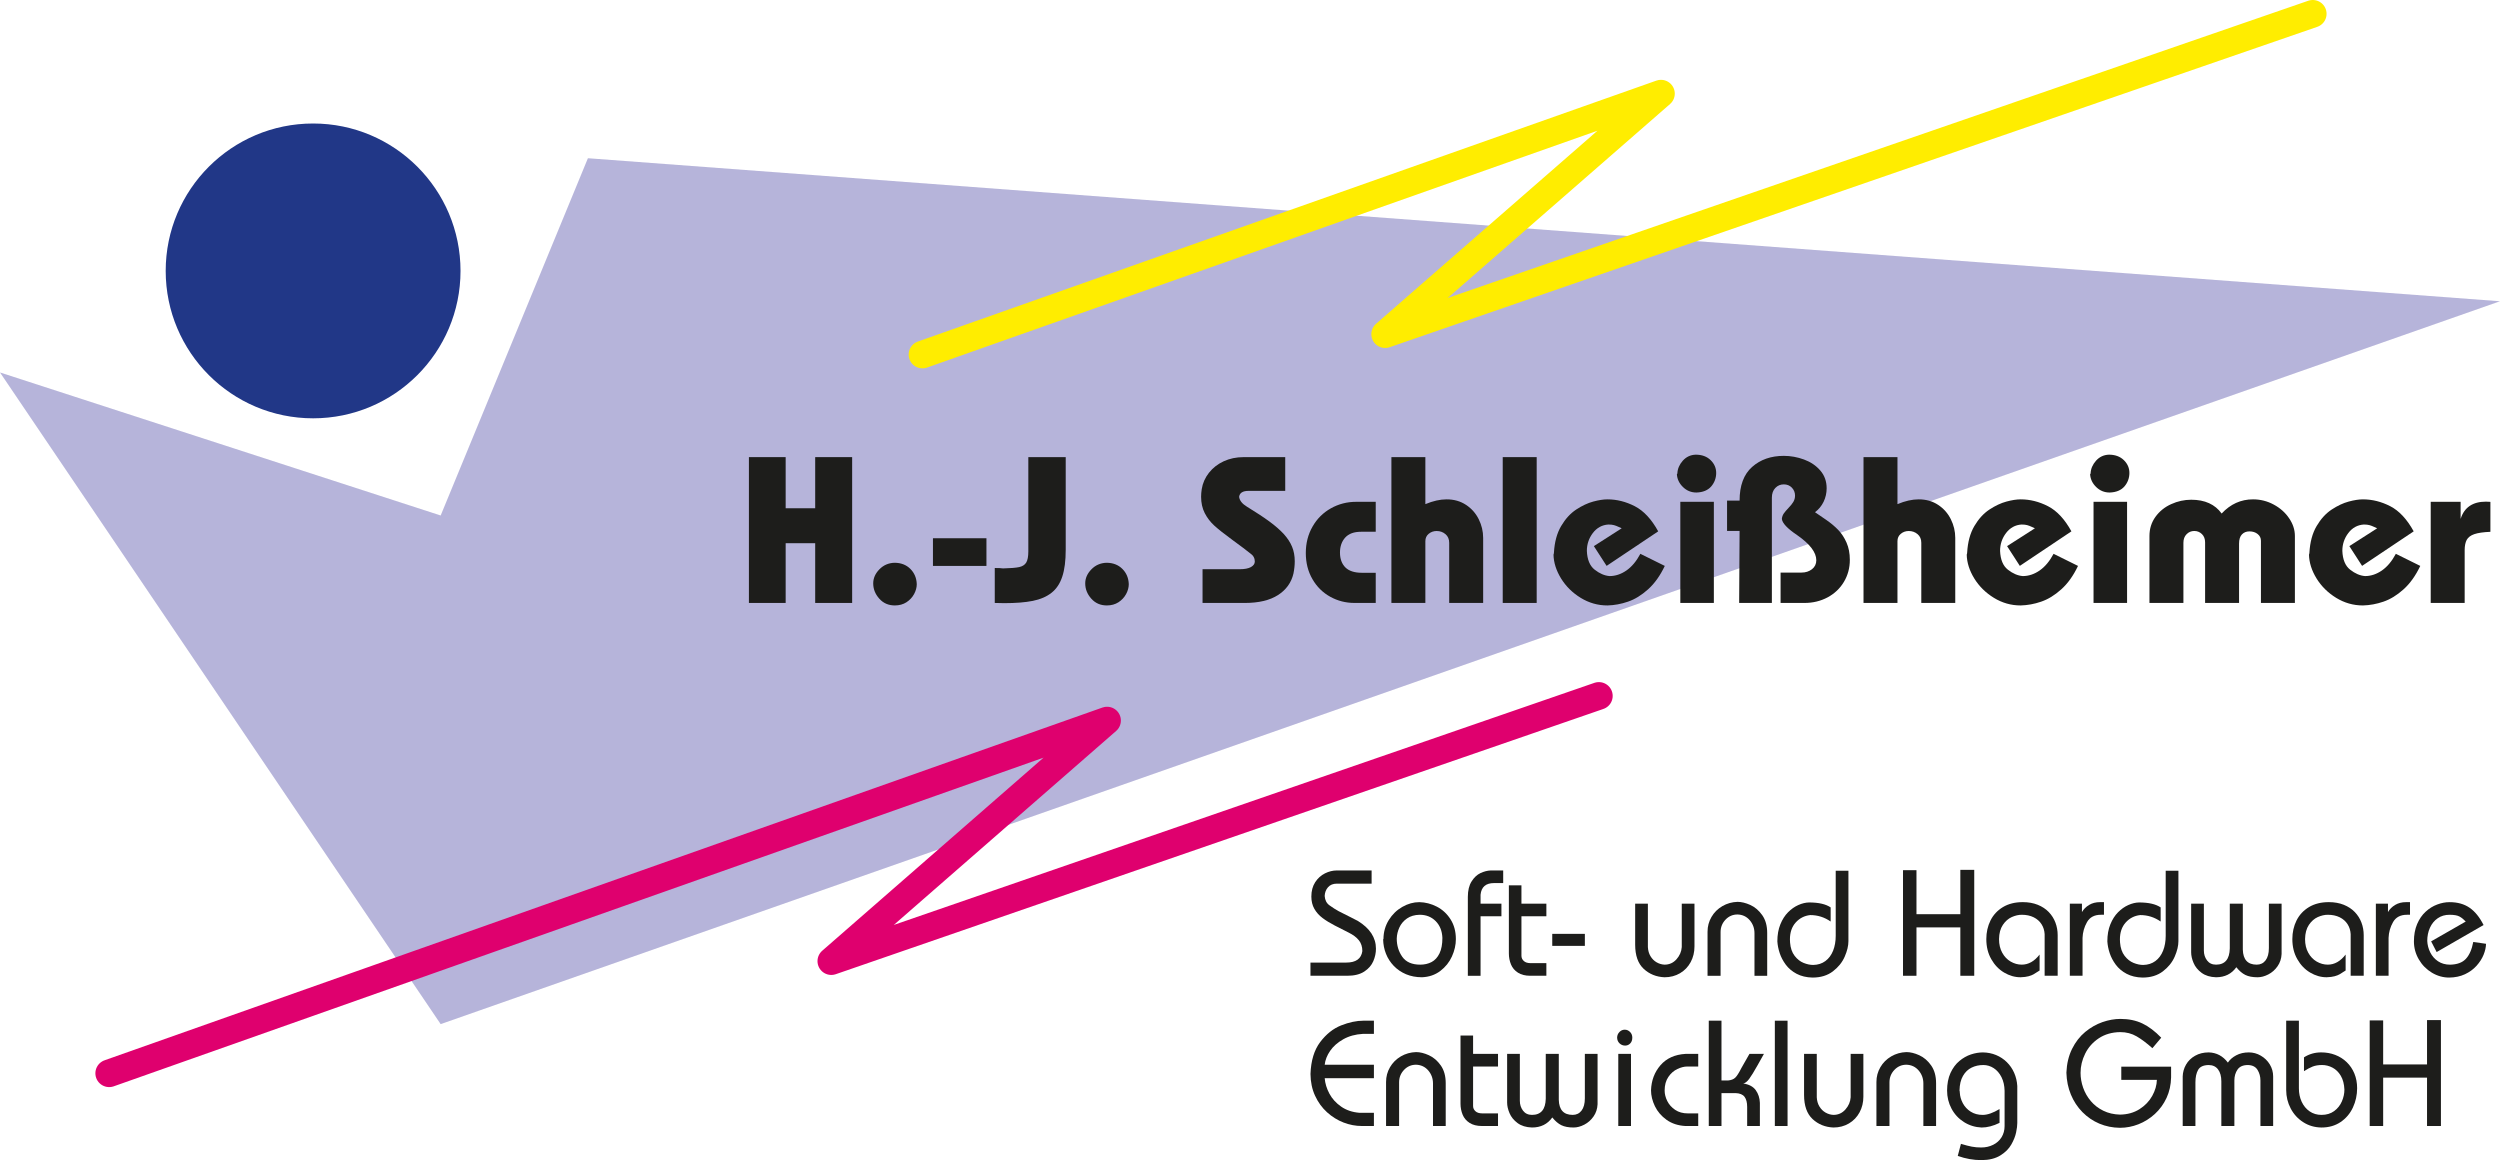 <?xml version="1.0" encoding="UTF-8"?>
<svg id="Layer_2" data-name="Layer 2" xmlns="http://www.w3.org/2000/svg" viewBox="0 0 4215 1955.95">
  <defs>
    <style>
      .cls-1 {
        stroke: #df006e;
      }

      .cls-1, .cls-2 {
        fill: none;
        stroke-linecap: round;
        stroke-linejoin: round;
        stroke-width: 46.54px;
      }

      .cls-3 {
        fill: #213787;
      }

      .cls-3, .cls-4, .cls-5 {
        stroke-width: 0px;
      }

      .cls-3, .cls-5 {
        fill-rule: evenodd;
      }

      .cls-4 {
        fill: #1d1d1b;
      }

      .cls-5 {
        fill: #b6b4da;
      }

      .cls-2 {
        stroke: #ffed00;
      }
    </style>
  </defs>
  <g id="Ebene_1" data-name="Ebene 1">
    <g>
      <polygon class="cls-5" points="4215 507.93 742.96 1726.67 0 627.97 742.96 869.12 991.22 266.77 4215 507.93 4215 507.93"/>
      <polyline class="cls-2" points="1555.27 597.78 2800.4 157.86 2335.35 563.42 3899.32 23.27"/>
      <path class="cls-3" d="M527.9,208.23c137.24,0,248.53,111.29,248.53,248.53s-111.29,248.53-248.53,248.53-248.54-111.29-248.54-248.53,111.29-248.53,248.54-248.53h0Z"/>
      <polyline class="cls-1" points="184.08 1809.58 1866.54 1214.84 1401.56 1620.48 2695.72 1173.29"/>
      <g>
        <path class="cls-4" d="M2209.43,1622.9h60.34c16.28,0,25.31-6.42,27.14-19.29,0-7.3-1.95-13.39-5.82-18.24-3.87-4.9-9.6-9.2-17.13-12.96-7.86-3.92-15.75-7.98-23.72-12.08-7.93-4.09-14.81-8.31-20.51-12.62-5.73-4.3-10.29-9.41-13.71-15.37-3.38-5.95-5.08-12.83-5.08-20.73,0-9.46,2.16-17.52,6.47-24.19,4.32-6.63,9.8-11.61,16.44-14.9,6.67-3.3,13.34-4.94,20.06-4.94h58.63v22.25h-58.63c-6.35,0-11.31,2.02-14.85,6.04-3.54,4.01-5.41,8.95-5.66,14.73.53,7.05,3.21,12.29,8.05,15.75,5.25,3.8,10.38,7.09,15.38,9.84,5.01,2.7,10.94,5.7,17.82,8.99,6.84,3.33,11.76,5.83,14.69,7.51,20.34,12.5,30.51,28.12,30.51,46.86,0,7.05-1.46,14.06-4.43,20.98-2.97,6.92-8.05,12.75-15.25,17.52-7.24,4.73-16.76,7.09-28.64,7.09h-62.09v-22.25h0Z"/>
        <path class="cls-4" d="M2332.51,1582.79c.16-11.61,3.17-22.17,8.99-31.58,5.86-9.46,13.47-16.84,22.78-22.17,9.36-5.36,18.92-8.02,28.72-8.02,10.17.21,19.98,2.7,29.41,7.55,9.4,4.82,17.13,11.91,23.15,21.32,6.02,9.41,9.03,20.56,9.03,33.47,0,9.71-2.2,19.46-6.63,29.21-4.4,9.76-10.94,17.9-19.69,24.53-8.7,6.58-19,10.09-30.84,10.55-9.81,0-18.71-1.69-26.73-5.03-8.01-3.38-14.93-8.06-20.71-14.06-5.77-6-10.17-12.79-13.18-20.39-3.05-7.6-4.64-15.75-4.84-24.36.24-.21.4-.38.45-.59.04-.22.08-.38.08-.46h0ZM2354.92,1582.33c0,11.78,3.14,22.08,9.36,30.86,6.22,8.82,16.31,13.21,30.23,13.21,7.2,0,13.59-1.48,19.2-4.43,5.62-3,10.05-7.85,13.3-14.57,3.25-6.75,4.88-15.45,4.88-26.09-.49-11.74-4.27-21.19-11.35-28.33-7.12-7.13-16.11-10.68-26.97-10.68-8.51.17-15.66,2.24-21.4,6.25-5.73,4.01-10.01,9.03-12.77,15.07-2.77,6.04-4.27,12.24-4.48,18.7h0Z"/>
        <path class="cls-4" d="M2474.78,1645.15v-132.98c0-10.72,2.12-19.42,6.31-26.05,4.19-6.67,9.19-11.35,15.01-14.1,5.82-2.7,11.55-4.18,17.25-4.43h21.04v21.28h-15.46c-13.88,0-21.44,6.58-22.71,19.71v14.99h35.19v21.28h-35.19v100.31h-21.44Z"/>
        <path class="cls-4" d="M2543.95,1607.19v-114.54h21.2v30.9h42.03v21.28h-42.03v66.62c0,3.38,1.3,6.29,3.94,8.74,2.6,2.45,6.43,3.67,11.43,3.67h26.65v21.28h-27.14c-8.38,0-15.3-1.73-20.71-5.19-5.45-3.46-9.36-8.06-11.76-13.81-2.4-5.78-3.62-12.07-3.62-18.95h0Z"/>
        <polygon class="cls-4" points="2617.1 1594.74 2617.1 1574.48 2672.07 1574.48 2672.07 1594.74 2617.1 1594.74 2617.1 1594.74"/>
        <path class="cls-4" d="M2756.9,1523.56h21.44v73.2c.29,5.86,1.75,11.02,4.43,15.45,2.68,4.43,6.1,7.85,10.29,10.26,4.19,2.41,8.62,3.72,13.34,3.93,8.1,0,14.81-3.04,20.18-9.08,5.41-6.08,8.34-12.92,8.87-20.56v-73.2h21.44v72.15c0,9.67-2.12,18.45-6.39,26.38-4.27,7.94-10.25,14.18-17.94,18.75-7.73,4.56-16.43,6.84-26.16,6.84-13.83-.59-25.55-5.32-35.15-14.23-9.56-8.91-14.36-22.5-14.36-40.74v-69.15h0Z"/>
        <path class="cls-4" d="M2878.92,1645.15v-74.22c0-8.99,2.2-17.31,6.63-24.91,4.43-7.64,10.54-13.72,18.35-18.28,7.77-4.52,16.31-6.92,25.59-7.22,6.59,0,13.83,1.77,21.6,5.28,7.77,3.54,14.44,9.24,20.02,17.14,5.57,7.89,8.38,17.9,8.38,30.02v72.19h-21.44v-71.68c0-8.44-2.68-15.79-8.01-22-5.37-6.21-12.21-9.41-20.55-9.66-8.01,0-14.77,2.91-20.3,8.74-5.53,5.82-8.3,12.79-8.3,20.89v73.71h-21.97Z"/>
        <path class="cls-4" d="M3095,1468.09h21.44v118.79c0,7.73-2.08,16.38-6.23,25.97-4.15,9.58-10.82,17.85-19.97,24.86-9.16,6.97-20.59,10.47-34.34,10.47-10.33-.25-19.24-2.37-26.81-6.37-7.53-4.01-13.63-9.12-18.27-15.37-4.6-6.25-8.06-12.75-10.25-19.5-2.24-6.76-3.54-13.34-3.95-19.8,0-10.85,1.67-20.39,5.05-28.66,3.34-8.27,7.69-15.07,13.02-20.44,5.33-5.36,11.11-9.41,17.29-12.16,6.23-2.78,12.29-4.22,18.1-4.35,16.15,0,28.28,2.79,36.41,8.36v23.81c-10.38-7.26-21.85-10.89-34.5-10.89-9.68,1.06-17.82,5.23-24.37,12.45-6.55,7.26-9.8,16.76-9.8,28.63,0,2.32.08,4.09.24,5.32.73,9.2,3.3,16.68,7.65,22.29,4.31,5.66,9.36,9.63,15.06,11.95,5.73,2.32,11.19,3.46,16.35,3.46,8.02-.17,14.85-2.37,20.51-6.58,5.69-4.22,10.01-10.05,12.98-17.44,2.93-7.38,4.4-15.79,4.4-25.16v-109.64h0Z"/>
        <polygon class="cls-4" points="3208.47 1645.15 3208.47 1467.12 3231.17 1467.12 3231.17 1541.34 3305.13 1541.34 3305.13 1466.57 3328.57 1466.57 3328.57 1645.15 3305.13 1645.15 3305.13 1563.58 3231.17 1563.58 3231.17 1645.15 3208.47 1645.15 3208.47 1645.15"/>
        <path class="cls-4" d="M3447.25,1645.15v-70.21c-.32-6.12-2.03-11.69-5.17-16.63-3.17-4.99-7.57-8.91-13.26-11.74-5.74-2.83-12.41-4.26-20.14-4.26-5.41,0-11.03,1.31-16.88,3.88-5.82,2.62-10.82,7.01-14.97,13.17s-6.31,14.14-6.47,24.02c0,8.83,1.79,16.47,5.41,22.97,3.58,6.54,8.34,11.48,14.24,14.9,5.9,3.42,12.13,5.15,18.67,5.15,11.31,0,21.32-5.66,30.07-17.01v26.89c-4.68,3.08-8.06,5.19-10.13,6.37-2.08,1.23-4.88,2.32-8.38,3.29-3.54.97-8.02,1.56-13.51,1.73-9.64,0-18.92-2.66-27.83-7.94-8.87-5.28-16.11-12.79-21.64-22.59-5.58-9.8-8.34-21.07-8.34-33.78,0-11.48,2.36-21.95,7.04-31.41,4.72-9.46,11.72-16.97,20.99-22.59,9.32-5.58,20.47-8.36,33.49-8.36,9.36,0,17.74,1.48,25.18,4.47,7.45,3,13.63,7.09,18.6,12.24,4.96,5.19,8.71,11.1,11.23,17.82,2.52,6.71,3.79,13.76,3.79,21.2v68.39h-21.97Z"/>
        <path class="cls-4" d="M3489.73,1523.56h20.42v14.18c2.81-4.85,6.8-8.82,12.04-11.99,5.21-3.17,11.39-4.73,18.51-4.73h6.59v21.28h-5.13c-10.94,0-18.79,4.14-23.47,12.41-4.72,8.31-7.2,17.18-7.53,26.59v63.83h-21.44v-121.58h0Z"/>
        <path class="cls-4" d="M3651.37,1468.09h21.44v118.79c0,7.73-2.08,16.38-6.23,25.97-4.15,9.58-10.82,17.85-19.97,24.86-9.16,6.97-20.59,10.47-34.34,10.47-10.33-.25-19.24-2.37-26.81-6.37-7.53-4.01-13.63-9.12-18.27-15.37-4.6-6.25-8.06-12.75-10.25-19.5-2.24-6.76-3.54-13.34-3.95-19.8,0-10.85,1.67-20.39,5.05-28.66,3.34-8.27,7.69-15.07,13.02-20.44,5.33-5.36,11.11-9.41,17.29-12.16,6.23-2.78,12.29-4.22,18.1-4.35,16.15,0,28.28,2.79,36.41,8.36v23.81c-10.38-7.26-21.85-10.89-34.5-10.89-9.68,1.06-17.82,5.23-24.37,12.45-6.55,7.26-9.81,16.76-9.81,28.63,0,2.32.08,4.09.24,5.32.73,9.2,3.3,16.68,7.65,22.29,4.31,5.66,9.36,9.63,15.06,11.95,5.73,2.32,11.19,3.46,16.35,3.46,8.02-.17,14.85-2.37,20.51-6.58,5.69-4.22,10.01-10.05,12.98-17.44,2.93-7.38,4.4-15.79,4.4-25.16v-109.64h0Z"/>
        <path class="cls-4" d="M3694.29,1523.56h21.44v79.03c0,6.42,1.79,11.99,5.37,16.72,3.58,4.73,8.63,7.09,15.14,7.09,15.06,0,22.78-9.12,23.19-27.31v-75.52h21.97v77.47c.45,16.93,8.26,25.37,23.43,25.37,6.23,0,11.23-2.41,14.93-7.22,3.7-4.86,5.57-11.74,5.57-20.69v-74.93h21.44v84.86c-.36,7.77-2.6,14.65-6.79,20.64-4.15,6-9.36,10.59-15.58,13.8-6.18,3.21-12.25,4.81-18.1,4.81-8.47,0-15.34-1.31-20.59-3.89-5.25-2.57-10.33-6.92-15.25-13.05-8.02,11.27-19.45,16.93-34.22,16.93-9.88-.3-17.98-2.79-24.33-7.47-6.34-4.73-10.86-10.26-13.55-16.68-2.73-6.41-4.07-12.37-4.07-17.9v-82.07h0Z"/>
        <path class="cls-4" d="M3963.22,1645.15v-70.21c-.32-6.12-2.03-11.69-5.17-16.63-3.17-4.99-7.57-8.91-13.26-11.74-5.74-2.83-12.41-4.26-20.14-4.26-5.41,0-11.03,1.31-16.88,3.88-5.82,2.62-10.82,7.01-14.97,13.17-4.15,6.16-6.31,14.14-6.47,24.02,0,8.83,1.79,16.47,5.41,22.97,3.58,6.54,8.34,11.48,14.24,14.9,5.9,3.42,12.13,5.15,18.67,5.15,11.31,0,21.32-5.66,30.07-17.01v26.89c-4.68,3.08-8.06,5.19-10.13,6.37-2.08,1.23-4.88,2.32-8.38,3.29-3.54.97-8.02,1.56-13.51,1.73-9.64,0-18.92-2.66-27.83-7.94-8.87-5.28-16.11-12.79-21.64-22.59-5.58-9.8-8.34-21.07-8.34-33.78,0-11.48,2.36-21.95,7.04-31.41,4.72-9.46,11.72-16.97,20.99-22.59,9.32-5.58,20.47-8.36,33.49-8.36,9.36,0,17.74,1.48,25.18,4.47,7.45,3,13.63,7.09,18.6,12.24,4.96,5.19,8.71,11.1,11.23,17.82,2.52,6.71,3.79,13.76,3.79,21.2v68.39h-21.97Z"/>
        <path class="cls-4" d="M4005.7,1523.56h20.42v14.18c2.81-4.85,6.8-8.82,12.04-11.99,5.21-3.17,11.39-4.73,18.51-4.73h6.59v21.28h-5.13c-10.94,0-18.79,4.14-23.47,12.41-4.72,8.31-7.2,17.18-7.53,26.59v63.83h-21.44v-121.58h0Z"/>
        <path class="cls-4" d="M4098.91,1587.14l58.34-33.43c-3.25-3.46-6.67-6.25-10.29-8.32-3.62-2.07-9.28-3.08-17.01-3.08s-14.24,1.94-19.94,5.87c-5.7,3.92-10.05,9.24-13.1,15.96-3.05,6.76-4.56,14.14-4.56,22.29.33,6.76,1.99,13.22,5.08,19.38,3.05,6.16,7.45,11.15,13.14,14.94,5.74,3.8,12.49,5.7,20.34,5.7,11.88-.25,20.75-3.54,26.61-9.88,5.86-6.33,10.01-15.79,12.41-28.41l21.52,3.09c-.12,5.91-1.51,12.07-4.15,18.58-2.64,6.46-6.59,12.62-11.84,18.49-5.29,5.87-11.8,10.64-19.57,14.27-7.77,3.63-16.6,5.49-26.49,5.61-10.33,0-20.1-2.74-29.29-8.27-9.19-5.53-16.52-13-22.01-22.42-5.49-9.37-8.22-19.51-8.22-30.35s1.79-20.73,5.41-29.17c3.58-8.4,8.34-15.36,14.32-20.81,5.94-5.49,12.45-9.54,19.53-12.16,7.04-2.66,13.95-3.97,20.79-3.97,13.42,0,24.66,3.13,33.77,9.41,9.12,6.29,16.97,16,23.6,29.13l-79.09,45.59-9.32-18.02h0Z"/>
        <path class="cls-4" d="M2209.48,1810.8c.77-22.46,6.22-40.44,16.35-53.87,10.17-13.42,21.93-22.79,35.36-28.11,13.39-5.28,25.96-7.94,37.64-7.94h17.58v22.25h-18.55c-12.57.71-23.6,3.71-33.08,9.08-9.48,5.32-16.84,11.82-22.14,19.5-5.25,7.69-8.34,15.45-9.19,23.39h82.96v22.79h-82.96c.69,8.78,3.34,17.44,7.9,26.01,4.55,8.52,11.14,15.83,19.77,21.82,8.62,6,18.92,9.5,30.92,10.47h24.37v22.25h-20.51c-10.29,0-20.51-1.94-30.64-5.83-10.13-3.92-19.41-9.66-27.87-17.31-8.42-7.64-15.18-16.93-20.18-27.86-5.05-10.93-7.61-23.18-7.73-36.65h0Z"/>
        <path class="cls-4" d="M2336.9,1898.45v-74.22c0-8.99,2.2-17.31,6.63-24.91,4.44-7.64,10.54-13.72,18.35-18.28,7.77-4.51,16.31-6.92,25.59-7.22,6.59,0,13.83,1.77,21.6,5.28,7.77,3.54,14.44,9.24,20.02,17.14,5.57,7.89,8.38,17.9,8.38,30.02v72.19h-21.44v-71.68c0-8.44-2.68-15.79-8.01-22-5.37-6.21-12.21-9.41-20.55-9.66-8.01,0-14.77,2.91-20.3,8.74-5.53,5.82-8.3,12.79-8.3,20.9v73.71h-21.97Z"/>
        <path class="cls-4" d="M2462.42,1860.49v-114.54h21.2v30.91h42.03v21.28h-42.03v66.62c0,3.38,1.3,6.29,3.94,8.74,2.6,2.45,6.43,3.67,11.43,3.67h26.65v21.28h-27.14c-8.38,0-15.3-1.73-20.71-5.19-5.45-3.46-9.36-8.06-11.76-13.81-2.4-5.78-3.62-12.07-3.62-18.95h0Z"/>
        <path class="cls-4" d="M2541.02,1776.86h21.44v79.03c0,6.42,1.79,11.99,5.37,16.72,3.58,4.73,8.63,7.09,15.14,7.09,15.06,0,22.78-9.12,23.19-27.31v-75.52h21.97v77.46c.45,16.93,8.26,25.37,23.43,25.37,6.23,0,11.23-2.41,14.93-7.22,3.7-4.86,5.57-11.74,5.57-20.69v-74.93h21.44v84.86c-.36,7.77-2.6,14.65-6.79,20.64-4.15,6-9.36,10.59-15.58,13.81-6.18,3.21-12.25,4.81-18.1,4.81-8.47,0-15.34-1.31-20.59-3.89-5.25-2.58-10.33-6.92-15.25-13.05-8.02,11.27-19.45,16.93-34.22,16.93-9.88-.3-17.98-2.79-24.33-7.47-6.34-4.73-10.86-10.26-13.55-16.67-2.73-6.42-4.07-12.37-4.07-17.9v-82.07h0Z"/>
        <path class="cls-4" d="M2726.46,1748.92c.25-3.63,1.58-6.67,4.11-9.16,2.48-2.49,5.41-3.71,8.79-3.71s6.35,1.27,8.91,3.84c2.53,2.53,3.79,5.74,3.79,9.58,0,4.14-1.18,7.39-3.54,9.8-2.36,2.41-5.21,3.59-8.58,3.59-3.62,0-6.79-1.27-9.48-3.84-2.64-2.53-3.99-5.91-3.99-10.09h0ZM2728.42,1898.45v-121.58h21.44v121.58h-21.44Z"/>
        <path class="cls-4" d="M2783.63,1838.16c.57-16.55,5.9-30.61,15.99-42.26,10.13-11.61,24.17-17.98,42.11-19.04h21.48v21.28h-18.55c-5.05,0-10.54,1.39-16.52,4.18-5.98,2.79-11.07,7.22-15.25,13.34-4.19,6.12-6.31,13.81-6.31,22.97,0,5.78,1.47,11.65,4.4,17.65,2.97,5.95,7.4,10.93,13.34,14.95,5.94,3.97,13.06,5.95,21.36,5.95h17.53v21.28h-21.48c-12.41-.68-23.03-4.14-31.82-10.38-8.79-6.29-15.34-13.93-19.73-22.97-4.35-9.08-6.55-18.02-6.55-26.93h0Z"/>
        <path class="cls-4" d="M2880.98,1720.89h21.44v100.81h10.99c5.29-.51,9.32-2.03,12.08-4.6,2.77-2.57,6.35-8.15,10.66-16.68l13.42-23.55h24.41c-1.02,1.73-4.56,8.02-10.58,18.91-6.06,10.85-10.82,18.62-14.32,23.3-3.54,4.68-6.83,7.22-10.01,7.68,9.77,1.48,16.8,5.23,21.12,11.27,4.35,6.08,6.67,13.17,6.96,21.41v39.01h-21.44v-32.17c0-7.47-1.46-13.13-4.43-17.06-2.97-3.92-8.01-5.99-15.14-6.25h-23.72v55.47h-21.44v-177.56h0Z"/>
        <polygon class="cls-4" points="2992.38 1720.89 3013.82 1720.89 3013.82 1898.45 2992.38 1898.45 2992.38 1720.89 2992.38 1720.89"/>
        <path class="cls-4" d="M3041.65,1776.86h21.44v73.2c.29,5.86,1.75,11.02,4.44,15.45,2.68,4.43,6.1,7.85,10.29,10.26,4.19,2.41,8.62,3.72,13.34,3.93,8.1,0,14.81-3.04,20.18-9.08,5.41-6.08,8.34-12.92,8.87-20.56v-73.2h21.44v72.15c0,9.67-2.12,18.45-6.39,26.38-4.27,7.94-10.25,14.18-17.94,18.75-7.73,4.56-16.43,6.84-26.16,6.84-13.83-.59-25.55-5.32-35.15-14.23-9.56-8.91-14.36-22.5-14.36-40.74v-69.15h0Z"/>
        <path class="cls-4" d="M3163.66,1898.45v-74.22c0-8.99,2.2-17.31,6.63-24.91,4.44-7.64,10.54-13.72,18.35-18.28,7.77-4.51,16.31-6.92,25.59-7.22,6.59,0,13.83,1.77,21.6,5.28,7.77,3.54,14.44,9.24,20.02,17.14,5.57,7.89,8.38,17.9,8.38,30.02v72.19h-21.44v-71.68c0-8.44-2.68-15.79-8.01-22-5.37-6.21-12.21-9.41-20.55-9.66-8.01,0-14.77,2.91-20.3,8.74-5.53,5.82-8.3,12.79-8.3,20.9v73.71h-21.97Z"/>
        <path class="cls-4" d="M3306.18,1928.55c7.41,2.24,13.55,3.8,18.39,4.73,4.88.93,10.09,1.39,15.62,1.39,7.49,0,14.24-1.52,20.26-4.52,6.06-3,10.78-7.26,14.2-12.75,3.38-5.53,5.09-11.82,5.09-18.95v-59.23c-.16-8.78-1.91-16.51-5.21-23.13-3.34-6.63-7.73-11.74-13.18-15.24-5.45-3.5-11.27-5.23-17.54-5.23-7.12,0-13.67,1.43-19.65,4.35-5.98,2.87-10.82,7.51-14.56,13.98-3.75,6.46-5.7,14.69-5.86,24.7.37,1.05.53,2.32.53,3.84.32,5.99,2.03,11.86,5.12,17.65,3.14,5.82,7.53,10.51,13.23,14.14,5.7,3.63,12.45,5.45,20.26,5.45s17.49-3.3,28.36-9.88v23.3c-10.62,5.23-20.75,7.85-30.31,7.85-10.9-.51-20.83-3.59-29.74-9.24-8.95-5.66-15.91-13.17-20.91-22.59-5-9.37-7.48-19.55-7.48-30.52s1.91-21.28,5.73-29.6c3.86-8.31,8.83-15.07,14.93-20.18,6.14-5.11,12.65-8.82,19.57-11.1,6.88-2.28,13.67-3.42,20.3-3.42,7.85.13,15.21,1.61,22.05,4.43,6.84,2.83,12.86,6.8,18.1,11.95,5.25,5.15,9.4,11.18,12.41,18.02,3.05,6.88,4.8,14.32,5.29,22.29v62.35c0,4.14-.65,9.46-1.99,15.87-1.34,6.41-4.03,13.25-8.1,20.39-4.07,7.18-10.25,13.34-18.51,18.45-8.3,5.11-18.84,7.73-31.69,7.86-13.63,0-26.97-2.37-40.08-7.09l5.37-20.31h0Z"/>
        <path class="cls-4" d="M3483.94,1808.52c.65-15.15,3.82-28.53,9.56-40.1,5.74-11.53,13.1-21.07,22.13-28.54,8.99-7.43,18.67-12.96,29.05-16.59,10.38-3.59,20.47-5.4,30.31-5.4,14.04,0,26.41,2.57,37.15,7.72,10.74,5.15,21.28,13.13,31.69,23.94l-14.89,17.69c-9.48-8.48-18.31-15.11-26.48-19.88-8.18-4.81-17.41-7.22-27.71-7.22-13.91.17-25.96,3.63-36.09,10.34-10.13,6.75-17.82,15.37-23.03,25.92-5.21,10.51-7.81,21.32-7.81,32.38,0,8.48,1.46,16.89,4.39,25.2,2.93,8.27,7.25,15.79,12.98,22.54,5.69,6.71,12.69,12.11,20.99,16.17,8.3,4.1,17.66,6.25,28.07,6.54,12.58-.17,23.52-3.21,32.88-9.12,9.36-5.96,16.56-13.43,21.53-22.42,5-9,7.6-18.03,7.85-27.07h-60.01v-22.25h83.97v17.99c-.24,12.58-2.81,24.15-7.65,34.66-4.88,10.51-11.47,19.55-19.73,27.14-8.3,7.56-17.54,13.34-27.71,17.36-10.21,3.97-20.55,5.95-31.08,5.95-12.37-.13-23.93-2.45-34.75-7.01-10.78-4.56-20.3-11.06-28.6-19.46-8.26-8.4-14.73-18.24-19.41-29.51-4.68-11.23-7.2-23.56-7.6-36.98h0Z"/>
        <path class="cls-4" d="M3680.04,1898.45v-83.63c.21-7.05,2.08-13.72,5.62-19.88,3.54-6.21,8.62-11.19,15.26-14.94,6.63-3.76,14.32-5.66,23.03-5.66,13.18.38,23.92,6.12,32.26,17.18,3.17-4.85,7.81-8.95,13.99-12.24,6.14-3.29,13.27-4.94,21.36-4.94,7.12,0,13.83,1.81,20.14,5.49,6.35,3.63,11.39,8.57,15.18,14.78,3.79,6.25,5.66,13,5.66,20.22v83.63h-21.44v-76.75c0-6.58-1.63-12.54-4.84-17.81-3.25-5.32-8.62-8.07-16.15-8.27-8.26,0-14.16,2.57-17.66,7.68-3.54,5.15-5.29,11.27-5.29,18.41v76.75h-21.97v-75.27c0-8.48-1.83-15.19-5.53-20.13-3.66-4.94-9.03-7.43-16.15-7.43-8.71.21-14.56,2.95-17.53,8.27-2.97,5.28-4.48,12.24-4.48,20.85v73.71h-21.44Z"/>
        <path class="cls-4" d="M3854.5,1720.89h21.44v114.23c0,8.15,1.55,15.62,4.68,22.42,3.13,6.75,7.57,12.16,13.34,16.16,5.78,4.01,12.49,6,20.06,6,8.46,0,15.58-2.16,21.4-6.42,5.82-4.3,10.13-9.75,12.98-16.34,2.84-6.59,4.27-13.17,4.27-19.8-.36-9.29-2.4-17.1-6.06-23.35-3.7-6.25-8.38-10.81-14-13.76-5.61-2.96-11.47-4.43-17.57-4.43s-11.47.88-15.91,2.61c-4.44,1.77-9.32,4.35-14.61,7.77v-23.3c8.63-5.58,18.31-8.36,29.01-8.36,8.42,0,16.27,1.4,23.64,4.22,7.41,2.83,13.88,6.92,19.41,12.28,5.57,5.36,9.88,11.78,12.94,19.21,3.05,7.43,4.6,15.62,4.6,24.57,0,11.61-2.36,22.46-7.12,32.68-4.76,10.17-11.68,18.32-20.79,24.49-9.07,6.12-19.81,9.2-32.18,9.2-11.39-.17-21.64-3.13-30.72-8.95-9.07-5.79-16.15-13.51-21.19-23.14-5.08-9.63-7.61-20.01-7.61-31.24v-116.77h0Z"/>
        <polygon class="cls-4" points="3995.31 1898.45 3995.31 1720.42 4018.01 1720.42 4018.01 1794.64 4091.98 1794.64 4091.98 1719.87 4115.41 1719.87 4115.41 1898.45 4091.98 1898.45 4091.98 1816.89 4018.01 1816.89 4018.01 1898.45 3995.31 1898.45 3995.31 1898.45"/>
        <polygon class="cls-4" points="1324.62 770.71 1324.62 856.93 1374.41 856.93 1374.41 770.71 1436.72 770.71 1436.72 1016.57 1374.41 1016.57 1374.41 915.85 1324.62 915.85 1324.62 1016.57 1262.66 1016.57 1262.66 770.71 1324.62 770.71 1324.62 770.71"/>
        <path class="cls-4" d="M1508.06,948.82c10.92,0,19.88,3.45,26.74,10.29,6.92,6.84,10.51,15.49,10.87,25.83,0,5.43-1.49,10.99-4.48,16.6-3.05,5.61-7.35,10.23-12.9,13.86-5.55,3.57-12.12,5.38-19.58,5.38-10.74,0-19.46-3.8-26.26-11.46-6.81-7.6-10.21-16.19-10.21-25.72,0-8.7,3.46-16.54,10.33-23.61,6.86-7.13,15.4-10.81,25.49-11.17h0Z"/>
        <polygon class="cls-4" points="1663.15 954.14 1572.95 954.14 1572.95 907.49 1663.15 907.49 1663.15 954.14 1663.15 954.14"/>
        <path class="cls-4" d="M1796.8,770.71v156.02c0,18.59-1.91,33.67-5.79,45.36-3.82,11.69-9.85,20.81-18.09,27.3-8.24,6.55-18.75,11.1-31.58,13.68-12.83,2.57-28.95,3.85-48.41,3.85-1.61,0-4.17-.05-7.7-.17-3.59-.12-6.27-.18-8.06-.18v-58.92c6.45,0,11.16.23,13.97.7,12.54-.29,21.61-1.05,27.16-2.22,5.49-1.23,9.49-3.74,11.88-7.6,2.39-3.92,3.58-10.23,3.58-18.94v-158.88h63.03Z"/>
        <path class="cls-4" d="M1865.51,948.82c10.92,0,19.88,3.45,26.74,10.29,6.92,6.84,10.51,15.49,10.87,25.83,0,5.43-1.49,10.99-4.48,16.6-3.04,5.61-7.35,10.23-12.9,13.86-5.55,3.57-12.12,5.38-19.58,5.38-10.74,0-19.46-3.8-26.26-11.46-6.81-7.6-10.21-16.19-10.21-25.72,0-8.7,3.46-16.54,10.33-23.61,6.86-7.13,15.4-10.81,25.49-11.17h0Z"/>
        <path class="cls-4" d="M2166.9,770.71v56.88h-61.67c-9.91,0-15.28,3.39-16.06,10.17.84,6.25,5.26,11.75,13.2,16.54,15.46,9.47,28.11,17.77,37.9,24.96,9.79,7.19,17.85,14.26,24.18,21.1,6.27,6.9,10.92,14.03,13.97,21.39,3.05,7.36,4.54,15.49,4.54,24.38,0,6.78-.72,13.79-2.21,20.98-3.58,15.26-12.3,27.36-26.09,36.19-13.79,8.82-32.41,13.27-55.88,13.27h-71.27v-56.87h62.32c8.59,0,15.04-1.23,19.34-3.68,4.29-2.46,6.44-5.56,6.44-9.24,0-5.72-2.5-10.29-7.52-13.67-6.2-5.03-16.24-12.57-30.02-22.63-13.79-10.05-24-18.18-30.74-24.31-6.74-6.2-12.12-13.21-16.17-21.16-4.06-7.95-6.09-17.13-6.09-27.65,0-3.86.36-8.07,1.07-12.68,1.61-10.11,5.67-19.29,12.18-27.59,6.5-8.24,14.8-14.73,24.89-19.4,10.15-4.62,21.13-6.96,33.13-6.96h70.56Z"/>
        <path class="cls-4" d="M2319.48,896.56h-24.77c-11.88,0-20.77,3.28-26.68,9.76-5.91,6.55-8.83,14.96-8.83,25.37s3.05,18.94,9.07,24.96c6.09,6.02,15.34,9.06,27.88,9.06h23.34v50.85h-35.87c-14.74,0-28.35-3.5-40.89-10.46-12.54-6.95-22.56-16.83-29.97-29.69-7.46-12.86-11.16-27.53-11.16-44.02s3.76-31.33,11.34-44.54c7.52-13.21,17.84-23.44,30.92-30.8,13.01-7.31,27.28-10.99,42.68-10.99h32.95v50.5h0Z"/>
        <path class="cls-4" d="M2403.17,770.71v79.26c12.84-5.38,24.77-8.07,35.76-8.07,12.47,0,23.4,3.1,32.77,9.29,9.37,6.2,16.47,14.26,21.43,24.2,4.95,10,7.46,20.46,7.46,31.39v109.78h-57.25v-101.36c0-6.2-2.09-11.1-6.27-14.61-4.18-3.57-9.13-5.32-14.87-5.32-5.19,0-9.67,1.58-13.43,4.74-3.76,3.1-5.61,7.25-5.61,12.39v104.16h-57.25v-245.86h57.25Z"/>
        <polygon class="cls-4" points="2590.85 1016.57 2533.6 1016.57 2533.6 770.71 2590.85 770.71 2590.85 1016.57 2590.85 1016.57"/>
        <path class="cls-4" d="M2795.72,895.86l-86.97,58.22-21.49-33.32,46.92-30.05c-.89-.29-2.62-1.11-5.31-2.4-2.62-1.28-5.19-2.22-7.64-2.92-2.45-.7-5.61-1.05-9.61-1.05-10.62.7-19.34,5.5-26.09,14.32-6.74,8.89-10.08,18.94-10.08,30.16.6,14.67,4.95,25.26,13.19,31.69,8.24,6.49,16.59,10.05,25.07,10.75,9.85,0,19.34-3.15,28.42-9.41,9.07-6.31,16.89-15.67,23.52-28.12l41.19,20.4c-7.82,16.43-17.2,29.64-28.24,39.52-10.98,9.88-22.26,16.78-33.85,20.75-11.52,3.98-23.04,6.08-34.62,6.38-16.12,0-31.16-4.27-45.07-12.81-13.91-8.53-24.95-19.46-33.13-32.73-8.17-13.33-12.41-26.66-12.71-39.99.48-1.46.72-2.63.72-3.5,1.02-17.89,5.07-32.85,12.18-44.89,7.1-12.04,15.52-21.28,25.37-27.77,9.79-6.43,19.34-10.93,28.65-13.44,9.32-2.51,17.32-3.74,24-3.74,15.76,0,31.1,3.86,46.14,11.58,14.99,7.72,28.18,21.86,39.46,42.38h0Z"/>
        <path class="cls-4" d="M2858.81,766.56c10.5,0,18.92,3.04,25.25,9.18,6.27,6.08,9.43,13.33,9.43,21.69s-2.81,16.25-8.42,22.74c-5.67,6.49-13.91,9.88-24.89,10.23-8.84,0-16.42-3.1-22.75-9.29-6.33-6.2-9.73-13.38-10.21-21.57.36-.35.6-.64.66-.88.12-.23.18-.47.18-.58.3-7.72,3.4-14.85,9.13-21.33,5.79-6.43,12.95-9.82,21.61-10.17h0ZM2889.56,846.06v170.51h-56.54v-170.51h56.54Z"/>
        <path class="cls-4" d="M2932.95,895.21h-21.13v-51.21h21.13c0-25.31,7.04-44.25,21.07-56.7,14.03-12.46,31.88-18.71,53.43-18.71,11.58,0,22.92,2.05,34.08,6.14,11.11,4.09,20.3,10.23,27.46,18.53,7.16,8.24,10.74,18.29,10.74,30.05,0,7.95-1.73,15.55-5.13,22.68-3.47,7.13-8.3,12.97-14.51,17.6,4.48,3.04,10.69,7.3,18.63,12.74,7.88,5.44,14.68,11.11,20.35,16.96,5.67,5.84,10.38,13.03,14.14,21.45,3.76,8.48,5.61,18.18,5.61,29.23,0,13.56-3.35,25.96-9.97,37.06-6.62,11.11-15.82,19.82-27.52,26.13-11.76,6.26-24.71,9.41-38.86,9.41h-40.41v-51.21h35.46c6.74,0,12.59-1.87,17.49-5.67,4.83-3.8,7.28-8.83,7.28-15.08,0-13.27-10.75-27.42-32.3-42.38-16.54-11.1-25.13-20.28-25.78-27.41.36-3.45,1.49-6.49,3.28-9.12,1.85-2.57,4.48-5.73,8-9.41,3.58-3.62,6.27-7.07,8.12-10.17,1.85-3.16,2.81-6.66,2.81-10.58,0-5.15-1.8-9.59-5.32-13.33-3.58-3.68-8.12-5.55-13.67-5.55s-10.33,1.99-14.21,6.02c-3.88,4.03-5.85,9.53-5.85,16.43v177.47h-55.15l.72-121.35h0Z"/>
        <path class="cls-4" d="M3199.13,770.71v79.26c12.84-5.38,24.77-8.07,35.76-8.07,12.48,0,23.4,3.1,32.77,9.29,9.37,6.2,16.47,14.26,21.43,24.2,4.95,10,7.46,20.46,7.46,31.39v109.78h-57.25v-101.36c0-6.2-2.09-11.1-6.27-14.61-4.18-3.57-9.13-5.32-14.87-5.32-5.19,0-9.67,1.58-13.43,4.74-3.76,3.1-5.61,7.25-5.61,12.39v104.16h-57.24v-245.86h57.24Z"/>
        <path class="cls-4" d="M3492.4,895.86l-86.97,58.22-21.49-33.32,46.92-30.05c-.89-.29-2.62-1.11-5.31-2.4-2.62-1.28-5.19-2.22-7.64-2.92s-5.61-1.05-9.61-1.05c-10.62.7-19.34,5.5-26.09,14.32-6.74,8.89-10.08,18.94-10.08,30.16.6,14.67,4.95,25.26,13.19,31.69,8.24,6.49,16.59,10.05,25.07,10.75,9.85,0,19.34-3.15,28.42-9.41,9.07-6.31,16.89-15.67,23.52-28.12l41.19,20.4c-7.82,16.43-17.2,29.64-28.24,39.52-10.98,9.88-22.26,16.78-33.85,20.75-11.52,3.98-23.04,6.08-34.62,6.38-16.12,0-31.16-4.27-45.07-12.81-13.91-8.53-24.95-19.46-33.13-32.73-8.17-13.33-12.41-26.66-12.71-39.99.48-1.46.72-2.63.72-3.5,1.02-17.89,5.07-32.85,12.18-44.89,7.1-12.04,15.52-21.28,25.37-27.77,9.79-6.43,19.34-10.93,28.65-13.44,9.32-2.51,17.32-3.74,24-3.74,15.76,0,31.1,3.86,46.14,11.58,14.99,7.72,28.18,21.86,39.46,42.38h0Z"/>
        <path class="cls-4" d="M3555.5,766.56c10.5,0,18.92,3.04,25.25,9.18,6.27,6.08,9.43,13.33,9.43,21.69s-2.81,16.25-8.42,22.74c-5.67,6.49-13.91,9.88-24.89,10.23-8.84,0-16.42-3.1-22.75-9.29-6.33-6.2-9.73-13.38-10.21-21.57.36-.35.6-.64.66-.88.12-.23.18-.47.18-.58.3-7.72,3.4-14.85,9.14-21.33,5.79-6.43,12.95-9.82,21.61-10.17h0ZM3586.24,846.06v170.51h-56.54v-170.51h56.54Z"/>
        <path class="cls-4" d="M3681.21,1016.57h-57.24v-112.93c0-12.16,3.4-22.92,10.15-32.27,6.75-9.35,15.58-16.48,26.51-21.4,10.86-4.97,22.14-7.42,33.85-7.42,22.92,0,40.06,7.77,51.22,23.26,14.86-15.96,32.53-23.91,52.94-23.91,12.3,0,23.94,2.92,34.8,8.77,10.92,5.85,19.58,13.56,26.03,23.15,6.5,9.53,9.73,19.47,9.73,29.82v112.93h-57.25v-104.87c0-4.68-1.85-8.42-5.61-11.4-3.7-2.93-8.3-4.39-13.73-4.39s-9.37,1.7-12.66,5.03c-3.28,3.39-4.89,8.6-4.89,15.67v99.96h-57.25v-102.06c0-5.9-1.79-10.58-5.31-14.03-3.58-3.5-7.88-5.26-12.95-5.26s-9.37,1.81-12.95,5.44c-3.59,3.57-5.37,8.42-5.37,14.55v101.36h0Z"/>
        <path class="cls-4" d="M4069.46,895.86l-86.97,58.22-21.49-33.32,46.92-30.05c-.89-.29-2.62-1.11-5.31-2.4-2.62-1.28-5.19-2.22-7.64-2.92-2.45-.7-5.61-1.05-9.61-1.05-10.62.7-19.34,5.5-26.09,14.32-6.74,8.89-10.08,18.94-10.08,30.16.6,14.67,4.95,25.26,13.19,31.69,8.24,6.49,16.59,10.05,25.07,10.75,9.85,0,19.34-3.15,28.42-9.41,9.07-6.31,16.89-15.67,23.52-28.12l41.19,20.4c-7.82,16.43-17.2,29.64-28.24,39.52-10.98,9.88-22.26,16.78-33.85,20.75-11.52,3.98-23.04,6.08-34.62,6.38-16.12,0-31.16-4.27-45.07-12.81-13.91-8.53-24.95-19.46-33.13-32.73-8.17-13.33-12.41-26.66-12.71-39.99.48-1.46.72-2.63.72-3.5,1.02-17.89,5.07-32.85,12.18-44.89,7.1-12.04,15.52-21.28,25.37-27.77,9.79-6.43,19.34-10.93,28.65-13.44,9.32-2.51,17.32-3.74,24-3.74,15.76,0,31.1,3.86,46.14,11.58,14.99,7.72,28.18,21.86,39.46,42.38h0Z"/>
        <path class="cls-4" d="M4148.62,846.06v28.82c6.08-19.41,20.35-29.11,42.68-29.11,3.28,0,5.79.12,7.52.35v50.51c-11.94.52-20.96,1.81-27.1,3.92-6.15,2.1-10.38,5.32-12.78,9.58-2.32,4.33-3.52,10.11-3.52,17.42v89.03h-57.24v-170.51h50.45Z"/>
      </g>
    </g>
  </g>
</svg>